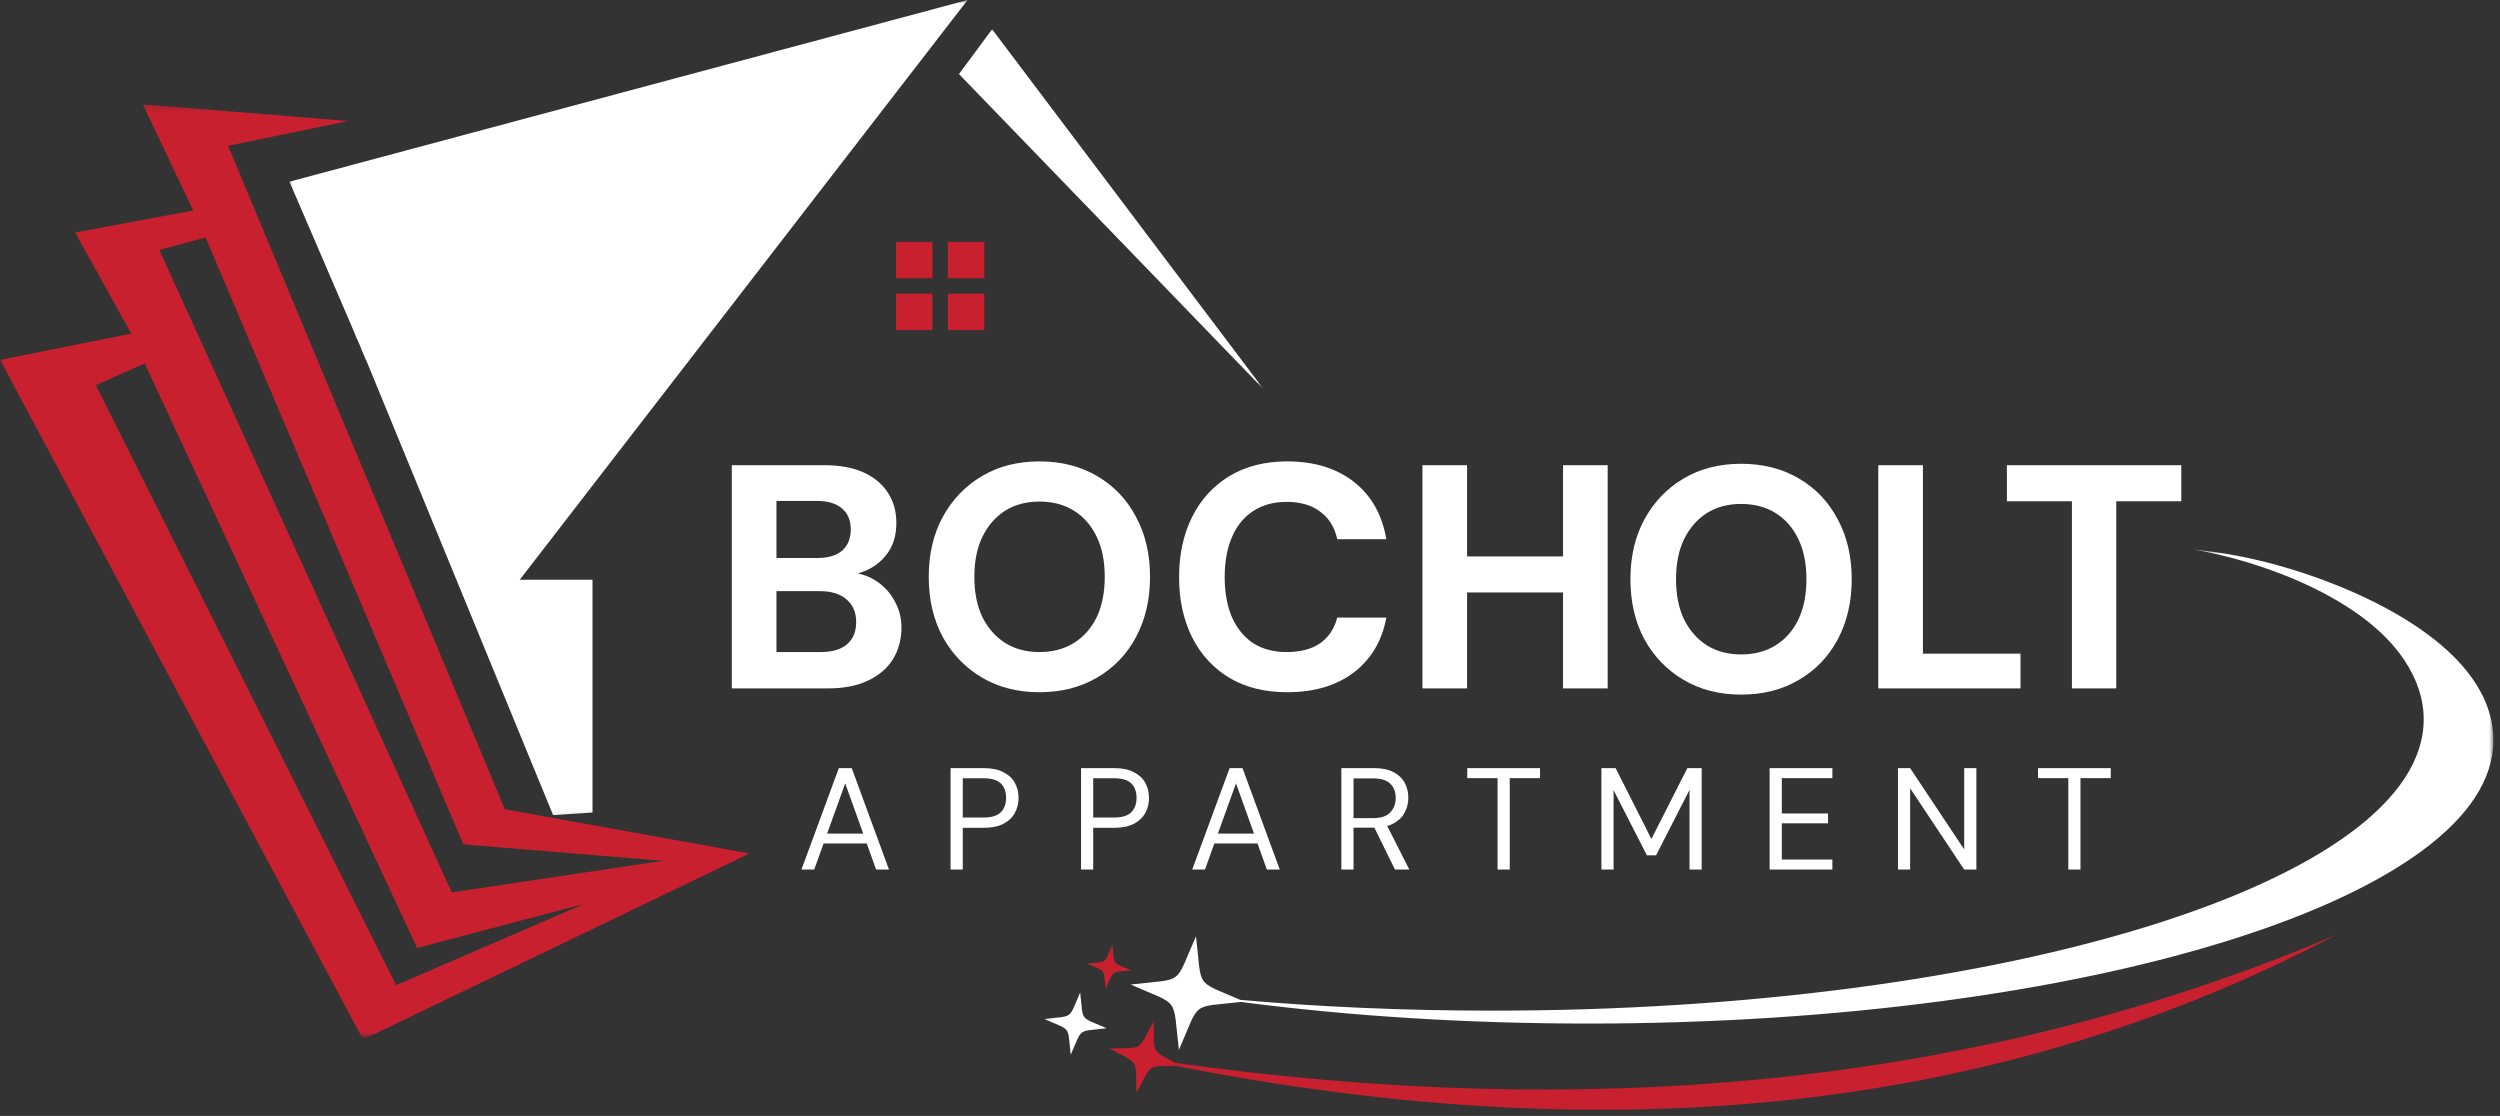 <svg xmlns="http://www.w3.org/2000/svg" width="345" height="154" viewBox="0 0 345 154" fill="none"><rect x="0" y="0" width="345" height="154" fill="#333333" stroke="none"/><g clip-path="url(#clip0_4124_2)"><path fill-rule="evenodd" clip-rule="evenodd" d="M130.807 33.375H135.828V38.396H130.807V33.375ZM135.828 40.526V45.547H130.807V40.526H135.828ZM123.656 33.375H128.677V38.396H123.656V33.375ZM128.677 40.526V45.547H123.656V40.526H128.677Z" fill="#C8202F"></path><mask id="mask0_4124_2" style="mask-type:luminance" maskUnits="userSpaceOnUse" x="131" y="3" width="43" height="52"><path d="M131.385 3.578H174V54.245H131.385V3.578Z" fill="white"></path></mask><g mask="url(#mask0_4124_2)"><path fill-rule="evenodd" clip-rule="evenodd" d="M132.338 10.218L174.4 53.744L136.91 4.041L132.338 10.218Z" fill="white"></path></g><mask id="mask1_4124_2" style="mask-type:luminance" maskUnits="userSpaceOnUse" x="39" y="0" width="96" height="113"><path d="M39.385 0H134.051V112.911H39.385V0Z" fill="white"></path></mask><g mask="url(#mask1_4124_2)"><path fill-rule="evenodd" clip-rule="evenodd" d="M81.765 112.13V80.005H71.723L133.525 0L39.947 25.073L48.458 44.849L48.843 45.755L48.88 45.828L49.223 46.698L49.437 47.151L49.645 47.604L49.994 48.51L50.026 48.547L50.411 49.49L50.588 49.839L50.833 50.432L76.328 112.479L81.765 112.13Z" fill="white"></path></g><mask id="mask2_4124_2" style="mask-type:luminance" maskUnits="userSpaceOnUse" x="0" y="14" width="105" height="129"><path d="M0 14.244H104.719V142.999H0V14.244Z" fill="white"></path></mask><g mask="url(#mask2_4124_2)"><path fill-rule="evenodd" clip-rule="evenodd" d="M13.234 53.15L19.963 50.15L57.562 130.822L80.651 124.718L54.667 135.952L13.234 53.15ZM26.662 29.051L10.37 32.083L18.115 46.036L0.016 49.661L50.099 143.452L103.427 117.78L69.667 111.676L31.474 20.119L48.073 16.702L19.719 14.4L26.662 29.051ZM62.339 123.15L91.463 118.791L63.943 116.525L28.37 32.781L21.984 34.489L62.339 123.15Z" fill="#C8202F"></path></g><path fill-rule="evenodd" clip-rule="evenodd" d="M156.823 150.792C156.682 145.938 157.354 147.021 153.099 144.688C157.953 144.542 156.849 145.214 159.203 140.958C159.349 145.526 158.771 144.833 162.208 146.682C218.438 154.542 272.188 150.313 322.427 128.99C273.245 154.854 219.302 158.318 162.234 147.089C158.193 147.161 159.063 146.755 156.823 150.792ZM152.594 136.464C152.234 133.557 152.714 134.182 150.021 132.979C152.932 132.646 152.307 133.099 153.505 130.406C153.844 133.339 153.385 132.714 156.078 133.896C153.172 134.255 153.771 133.797 152.594 136.464Z" fill="#C8202F"></path><mask id="mask3_4124_2" style="mask-type:luminance" maskUnits="userSpaceOnUse" x="144" y="75" width="201" height="72"><path d="M144.1 75.818H344.1V146.246H144.1V75.818Z" fill="white"></path></mask><g mask="url(#mask3_4124_2)"><path fill-rule="evenodd" clip-rule="evenodd" d="M331.802 91.105C333.557 93.751 334.469 96.464 334.469 99.277C334.469 121.491 276.922 139.47 205.958 139.47C193.891 139.47 182.208 138.965 171.151 137.98C164.807 135.215 165.911 136.537 165.047 129.209C161.969 136.152 163.578 134.975 156.031 135.866C162.979 138.944 161.776 137.334 162.693 144.881C165.693 138.053 164.203 139.064 171.25 138.272C186.005 140.194 202.188 141.251 219.156 141.251C288.146 141.251 344.083 123.751 344.083 102.189C344.083 89.522 326.344 81.584 315.885 78.459C311.609 77.162 307.208 76.272 302.62 75.818C311.943 77.381 326.104 82.475 331.802 91.105ZM147.76 145.553C147.281 141.418 147.932 142.308 144.109 140.626C148.245 140.121 147.38 140.772 149.063 136.97C149.542 141.105 148.891 140.215 152.714 141.897C148.578 142.402 149.443 141.756 147.76 145.553Z" fill="white"></path></g><path d="M110.6 120L115.76 106H117.54L122.68 120H120.9L116.64 108.1L112.36 120H110.6ZM112.96 116.4L113.44 115.04H119.78L120.26 116.4H112.96ZM131.181 120V106H135.741C136.848 106 137.755 106.187 138.461 106.56C139.181 106.92 139.708 107.407 140.041 108.02C140.388 108.633 140.561 109.333 140.561 110.12C140.561 110.88 140.388 111.573 140.041 112.2C139.708 112.813 139.188 113.307 138.481 113.68C137.775 114.053 136.861 114.24 135.741 114.24H132.861V120H131.181ZM132.861 112.82H135.721C136.841 112.82 137.641 112.573 138.121 112.08C138.601 111.587 138.841 110.933 138.841 110.12C138.841 109.253 138.601 108.587 138.121 108.12C137.641 107.64 136.841 107.4 135.721 107.4H132.861V112.82ZM149.183 120V106H153.743C154.849 106 155.756 106.187 156.463 106.56C157.183 106.92 157.709 107.407 158.043 108.02C158.389 108.633 158.563 109.333 158.563 110.12C158.563 110.88 158.389 111.573 158.043 112.2C157.709 112.813 157.189 113.307 156.483 113.68C155.776 114.053 154.863 114.24 153.743 114.24H150.863V120H149.183ZM150.863 112.82H153.723C154.843 112.82 155.643 112.573 156.123 112.08C156.603 111.587 156.843 110.933 156.843 110.12C156.843 109.253 156.603 108.587 156.123 108.12C155.643 107.64 154.843 107.4 153.723 107.4H150.863V112.82ZM164.527 120L169.687 106H171.467L176.607 120H174.827L170.567 108.1L166.287 120H164.527ZM166.887 116.4L167.367 115.04H173.707L174.187 116.4H166.887ZM185.108 120V106H189.628C190.721 106 191.614 106.187 192.308 106.56C193.001 106.92 193.514 107.407 193.848 108.02C194.181 108.633 194.348 109.327 194.348 110.1C194.348 110.847 194.174 111.533 193.828 112.16C193.494 112.787 192.974 113.287 192.268 113.66C191.561 114.033 190.654 114.22 189.548 114.22H186.788V120H185.108ZM192.508 120L189.428 113.74H191.308L194.488 120H192.508ZM186.788 112.9H189.508C190.574 112.9 191.354 112.64 191.848 112.12C192.354 111.6 192.608 110.933 192.608 110.12C192.608 109.293 192.361 108.64 191.868 108.16C191.388 107.667 190.594 107.42 189.488 107.42H186.788V112.9ZM206.663 120V107.38H202.483V106H212.523V107.38H208.343V120H206.663ZM220.994 120V106H222.954L227.894 115.78L232.854 106H234.834V120H233.154V109L228.534 118.04H227.274L222.674 109.04V120H220.994ZM244.21 120V106H252.87V107.38H245.89V112.26H252.27V113.62H245.89V118.62H252.87V120H244.21ZM261.919 120V106H263.599L271.059 117.22V106H272.739V120H271.059L263.599 108.78V120H261.919ZM285.427 120V107.38H281.247V106H291.287V107.38H287.107V120H285.427Z" fill="white"></path><path d="M100.992 95V64.2H113.796C115.937 64.2 117.741 64.537 119.208 65.212C120.675 65.887 121.789 66.825 122.552 68.028C123.315 69.201 123.696 70.58 123.696 72.164C123.696 73.689 123.359 74.98 122.684 76.036C122.009 77.092 121.115 77.913 120 78.5C118.915 79.057 117.712 79.38 116.392 79.468L117.096 78.984C118.504 79.043 119.751 79.424 120.836 80.128C121.951 80.832 122.816 81.756 123.432 82.9C124.077 84.015 124.4 85.247 124.4 86.596C124.4 88.239 124.004 89.705 123.212 90.996C122.42 92.257 121.261 93.24 119.736 93.944C118.24 94.648 116.407 95 114.236 95H100.992ZM107.152 89.984H113.268C114.823 89.984 116.025 89.632 116.876 88.928C117.727 88.195 118.152 87.168 118.152 85.848C118.152 84.528 117.712 83.487 116.832 82.724C115.952 81.961 114.735 81.58 113.18 81.58H107.152V89.984ZM107.152 77.004H112.784C114.28 77.004 115.424 76.667 116.216 75.992C117.008 75.288 117.404 74.305 117.404 73.044C117.404 71.812 117.008 70.859 116.216 70.184C115.424 69.48 114.265 69.128 112.74 69.128H107.152V77.004ZM143.436 95.528C140.444 95.528 137.804 94.853 135.516 93.504C133.228 92.155 131.424 90.292 130.104 87.916C128.813 85.511 128.168 82.739 128.168 79.6C128.168 76.461 128.813 73.704 130.104 71.328C131.424 68.923 133.228 67.045 135.516 65.696C137.804 64.347 140.444 63.672 143.436 63.672C146.457 63.672 149.112 64.347 151.4 65.696C153.717 67.045 155.506 68.923 156.768 71.328C158.058 73.704 158.704 76.461 158.704 79.6C158.704 82.739 158.058 85.511 156.768 87.916C155.506 90.292 153.717 92.155 151.4 93.504C149.112 94.853 146.457 95.528 143.436 95.528ZM143.436 89.984C145.284 89.984 146.882 89.559 148.232 88.708C149.581 87.857 150.622 86.669 151.356 85.144C152.089 83.589 152.456 81.741 152.456 79.6C152.456 77.459 152.089 75.625 151.356 74.1C150.622 72.545 149.581 71.343 148.232 70.492C146.882 69.641 145.284 69.216 143.436 69.216C141.617 69.216 140.033 69.641 138.684 70.492C137.364 71.343 136.322 72.545 135.56 74.1C134.826 75.625 134.46 77.459 134.46 79.6C134.46 81.741 134.826 83.589 135.56 85.144C136.322 86.669 137.364 87.857 138.684 88.708C140.033 89.559 141.617 89.984 143.436 89.984ZM177.63 95.528C174.55 95.528 171.896 94.868 169.666 93.548C167.437 92.199 165.721 90.336 164.518 87.96C163.316 85.555 162.714 82.783 162.714 79.644C162.714 76.505 163.316 73.733 164.518 71.328C165.721 68.923 167.437 67.045 169.666 65.696C171.896 64.347 174.55 63.672 177.63 63.672C181.356 63.672 184.421 64.611 186.826 66.488C189.232 68.365 190.728 71.005 191.314 74.408H184.538C184.186 72.765 183.409 71.504 182.206 70.624C181.033 69.715 179.478 69.26 177.542 69.26C175.753 69.26 174.213 69.685 172.922 70.536C171.661 71.357 170.693 72.545 170.018 74.1C169.344 75.655 169.006 77.503 169.006 79.644C169.006 81.785 169.344 83.633 170.018 85.188C170.693 86.713 171.661 87.901 172.922 88.752C174.213 89.573 175.753 89.984 177.542 89.984C179.478 89.984 181.033 89.573 182.206 88.752C183.38 87.901 184.157 86.728 184.538 85.232H191.314C190.728 88.429 189.232 90.952 186.826 92.8C184.421 94.619 181.356 95.528 177.63 95.528ZM215.701 95V64.2H221.861V95H215.701ZM196.297 95V64.2H202.457V95H196.297ZM201.665 81.756V76.784H216.713V81.756H201.665ZM259.203 95V64.2H265.363V90.204H278.827V95H259.203ZM285.926 95V69.172H276.95V64.2H301.018V69.172H292.042V95H285.926Z" fill="white"></path><path d="M240.268 95.856C237.276 95.856 234.636 95.181 232.348 93.832C230.06 92.483 228.256 90.62 226.936 88.244C225.645 85.839 225 83.067 225 79.928C225 76.789 225.645 74.032 226.936 71.656C228.256 69.251 230.06 67.373 232.348 66.024C234.636 64.675 237.276 64 240.268 64C243.289 64 245.944 64.675 248.232 66.024C250.549 67.373 252.338 69.251 253.6 71.656C254.89 74.032 255.536 76.789 255.536 79.928C255.536 83.067 254.89 85.839 253.6 88.244C252.338 90.62 250.549 92.483 248.232 93.832C245.944 95.181 243.289 95.856 240.268 95.856ZM240.268 90.312C242.116 90.312 243.714 89.887 245.064 89.036C246.413 88.185 247.454 86.997 248.188 85.472C248.921 83.917 249.288 82.069 249.288 79.928C249.288 77.787 248.921 75.953 248.188 74.428C247.454 72.873 246.413 71.671 245.064 70.82C243.714 69.969 242.116 69.544 240.268 69.544C238.449 69.544 236.865 69.969 235.516 70.82C234.196 71.671 233.154 72.873 232.392 74.428C231.658 75.953 231.292 77.787 231.292 79.928C231.292 82.069 231.658 83.917 232.392 85.472C233.154 86.997 234.196 88.185 235.516 89.036C236.865 89.887 238.449 90.312 240.268 90.312Z" fill="white"></path></g><defs><clipPath id="clip0_4124_2"><rect width="345" height="154" fill="white"></rect></clipPath></defs></svg>